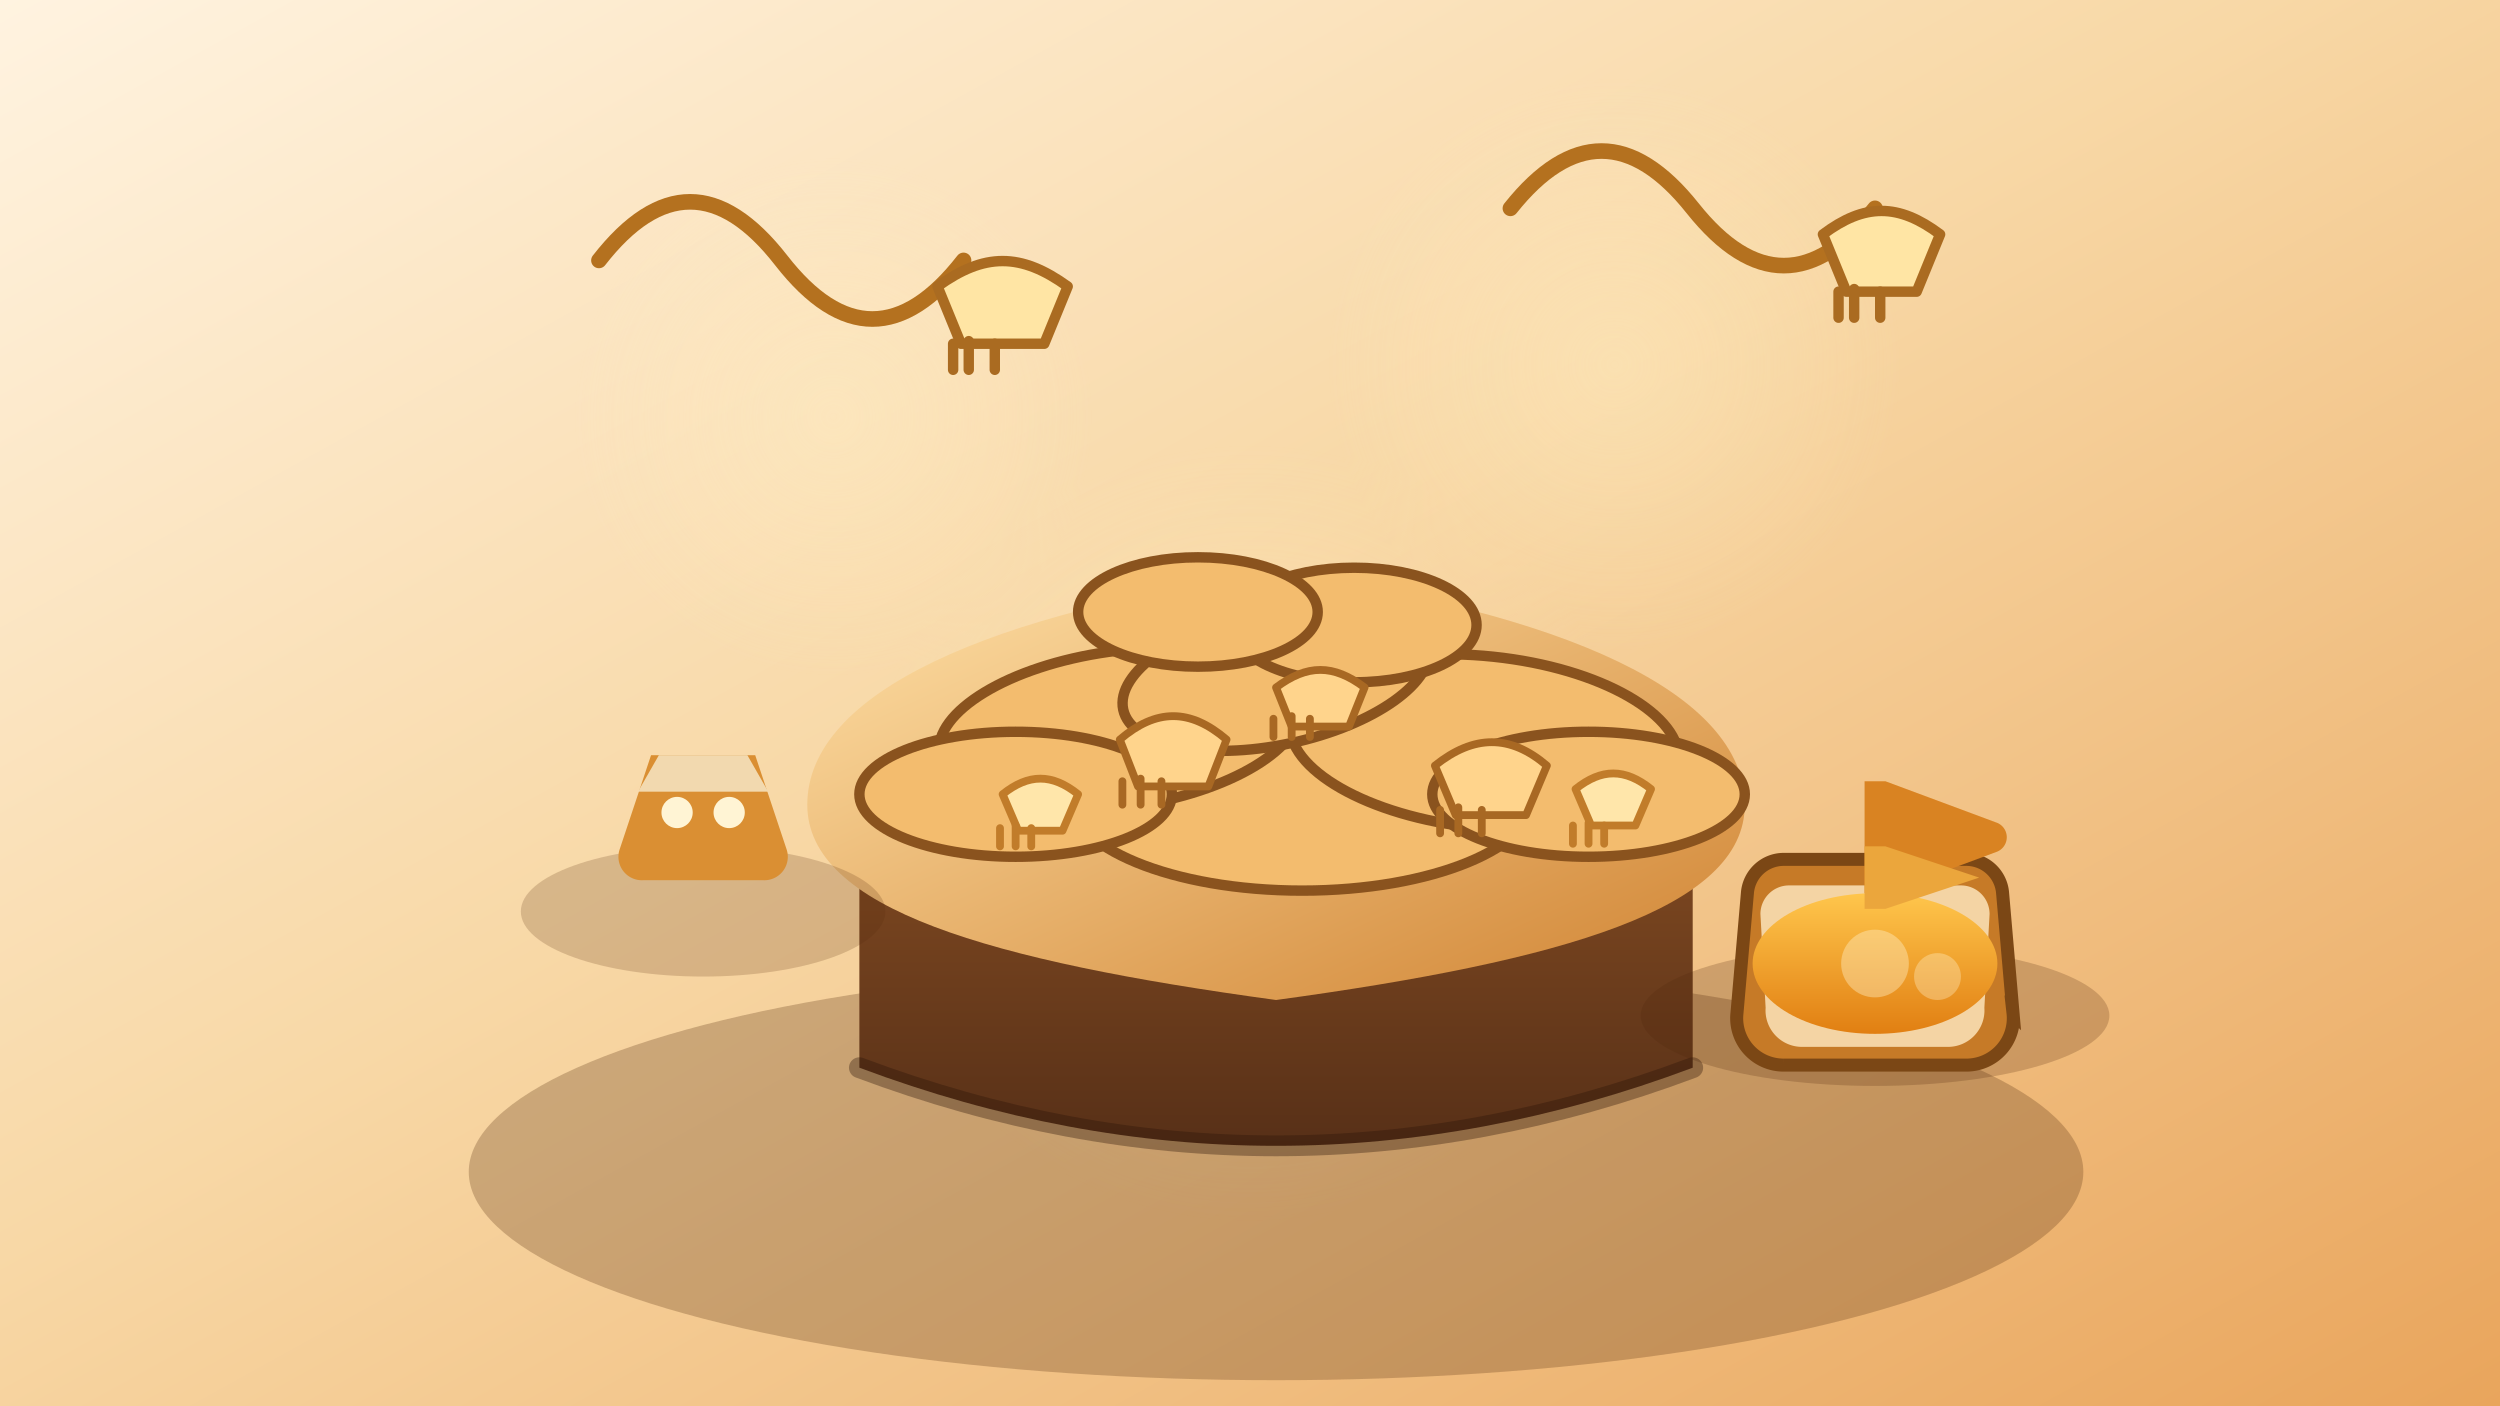 <svg xmlns="http://www.w3.org/2000/svg" width="1920" height="1080" viewBox="0 0 1920 1080" role="img" aria-labelledby="title desc">
  <title id="title">Karışık kuruyemiş ve bal illüstrasyonu</title>
  <desc id="desc">Ahşap kase içinde karışık kuruyemişler, bal kasesi ve bal kaşığıyla sıcak tonlu sahne.</desc>
  <defs>
    <linearGradient id="bg" x1="0%" y1="0%" x2="100%" y2="100%">
      <stop offset="0%" stop-color="#FFF3E0" />
      <stop offset="45%" stop-color="#F8D8A6" />
      <stop offset="100%" stop-color="#E9A55C" />
    </linearGradient>
    <linearGradient id="bowl" x1="0%" y1="0%" x2="0%" y2="100%">
      <stop offset="0%" stop-color="#9C5B28" />
      <stop offset="100%" stop-color="#4E2A15" />
    </linearGradient>
    <linearGradient id="nutGlow" x1="0%" y1="0%" x2="100%" y2="100%">
      <stop offset="0%" stop-color="#FFE1A8" />
      <stop offset="100%" stop-color="#D08332" />
    </linearGradient>
    <linearGradient id="honey" x1="0%" y1="0%" x2="0%" y2="100%">
      <stop offset="0%" stop-color="#FFC64C" />
      <stop offset="100%" stop-color="#E17F12" />
    </linearGradient>
    <radialGradient id="glow" cx="50%" cy="50%" r="50%">
      <stop offset="0%" stop-color="#FFF0C6" stop-opacity="0.85" />
      <stop offset="100%" stop-color="#FFF0C6" stop-opacity="0" />
    </radialGradient>
  </defs>
  <rect width="1920" height="1080" fill="url(#bg)" />
  <g opacity="0.4">
    <circle cx="640" cy="320" r="200" fill="url(#glow)" />
    <circle cx="1240" cy="280" r="220" fill="url(#glow)" />
    <circle cx="960" cy="640" r="300" fill="url(#glow)" />
  </g>
  <g transform="translate(220 280)">
    <ellipse cx="760" cy="620" rx="620" ry="160" fill="rgba(90, 50, 20, 0.28)" />
    <g transform="translate(220 120)">
      <path d="M220 420 q320 120 640 0 v-180 q0 -120 -320 -180 q-320 60 -320 180 z" fill="url(#bowl)" />
      <path d="M220 420 q320 120 640 0" fill="none" stroke="#2A1206" stroke-opacity="0.35" stroke-width="16" stroke-linecap="round" />
      <path d="M540 40 c220 30 360 92 360 178 c0 80 -140 120 -360 150 c-220 -30 -360 -70 -360 -150 c0 -86 140 -148 360 -178 z" fill="url(#nutGlow)" />
      <g fill="#F3BC6E" stroke="#8A531E" stroke-width="8" stroke-linecap="round" stroke-linejoin="round">
        <ellipse cx="560" cy="210" rx="180" ry="74" />
        <ellipse cx="420" cy="160" rx="140" ry="60" transform="rotate(-8 420 160)" />
        <ellipse cx="700" cy="170" rx="150" ry="66" transform="rotate(6 700 170)" />
        <ellipse cx="540" cy="120" rx="120" ry="52" transform="rotate(-12 540 120)" />
        <ellipse cx="600" cy="80" rx="94" ry="44" />
        <ellipse cx="480" cy="70" rx="92" ry="42" />
        <ellipse cx="340" cy="210" rx="120" ry="48" />
        <ellipse cx="780" cy="210" rx="120" ry="48" />
      </g>
      <g fill="#FFD48C" stroke="#A86823" stroke-width="6" stroke-linecap="round" stroke-linejoin="round">
        <path d="M420 168 c28 -24 54 -24 82 0 l-14 36 h-54z" />
        <path d="M436 198 v20" />
        <path d="M452 200 v18" />
        <path d="M422 200 v18" />
        <path d="M662 188 c30 -24 58 -24 86 0 l-16 38 h-54z" />
        <path d="M680 220 v20" />
        <path d="M698 222 v18" />
        <path d="M666 222 v18" />
        <path d="M540 128 c24 -18 44 -18 68 0 l-12 30 h-44z" />
        <path d="M552 150 v16" />
        <path d="M566 152 v14" />
        <path d="M538 152 v14" />
      </g>
      <g fill="#FFE6AA" stroke="#C17C2A" stroke-width="6" stroke-linecap="round" stroke-linejoin="round">
        <path d="M330 210 c20 -16 38 -16 58 0 l-12 28 h-34z" />
        <path d="M340 234 v16" />
        <path d="M352 236 v14" />
        <path d="M328 236 v14" />
        <path d="M770 206 c20 -16 38 -16 58 0 l-12 28 h-34z" />
        <path d="M780 232 v16" />
        <path d="M792 234 v14" />
        <path d="M768 234 v14" />
      </g>
    </g>
    <g transform="translate(1020 360)">
      <ellipse cx="200" cy="140" rx="180" ry="54" fill="rgba(80, 40, 10, 0.22)" />
      <path d="M130 20 h140 a28 28 0 0 1 28 26 l8 92 a36 36 0 0 1 -36 40 h-140 a36 36 0 0 1 -36 -40 l8 -92 a28 28 0 0 1 28 -26 z" fill="#C67A27" stroke="#7B4715" stroke-width="10" />
      <path d="M134 40 h132 a22 22 0 0 1 22 22 l-4 72 a28 28 0 0 1 -28 30 h-112 a28 28 0 0 1 -28 -30 l-4 -72 a22 22 0 0 1 22 -22 z" fill="#F4D4A4" />
      <ellipse cx="200" cy="100" rx="94" ry="54" fill="url(#honey)" />
      <path d="M192 -40 h16 l86 32 a12 12 0 0 1 0 22 l-86 32 h-16 z" fill="#D98322" />
      <path d="M192 10 h16 l72 24 -72 24 h-16 z" fill="#EBA63C" />
      <circle cx="200" cy="100" r="26" fill="#FFF0C8" opacity="0.4" />
      <circle cx="248" cy="110" r="18" fill="#FFF0C8" opacity="0.35" />
    </g>
    <g transform="translate(180 300)">
      <ellipse cx="140" cy="120" rx="140" ry="50" fill="rgba(85, 40, 10, 0.2)" />
      <path d="M100 0 h80 l24 72 a18 18 0 0 1 -18 24 h-92 a18 18 0 0 1 -18 -24 z" fill="#DA8F33" />
      <path d="M106 0 h68 l16 28 h-100z" fill="#F2D9AF" />
      <circle cx="120" cy="44" r="12" fill="#FFF4D4" />
      <circle cx="160" cy="44" r="12" fill="#FFF4D4" />
    </g>
  </g>
  <g stroke="#B4711F" stroke-width="12" stroke-linecap="round" fill="none">
    <path d="M460 200 q70 -90 140 0 q70 90 140 0" />
    <path d="M1160 160 q70 -88 140 0 q70 88 140 0" />
  </g>
  <g fill="#FFE5A4" stroke="#AA6B21" stroke-width="8" stroke-linecap="round" stroke-linejoin="round">
    <path d="M720 220 c36 -26 64 -26 100 0 l-18 44 h-64z" />
    <path d="M744 262 v22" />
    <path d="M764 264 v20" />
    <path d="M732 264 v20" />
    <path d="M1400 180 c32 -24 58 -24 90 0 l-18 44 h-54z" />
    <path d="M1424 222 v22" />
    <path d="M1444 224 v20" />
    <path d="M1412 224 v20" />
  </g>
</svg>
